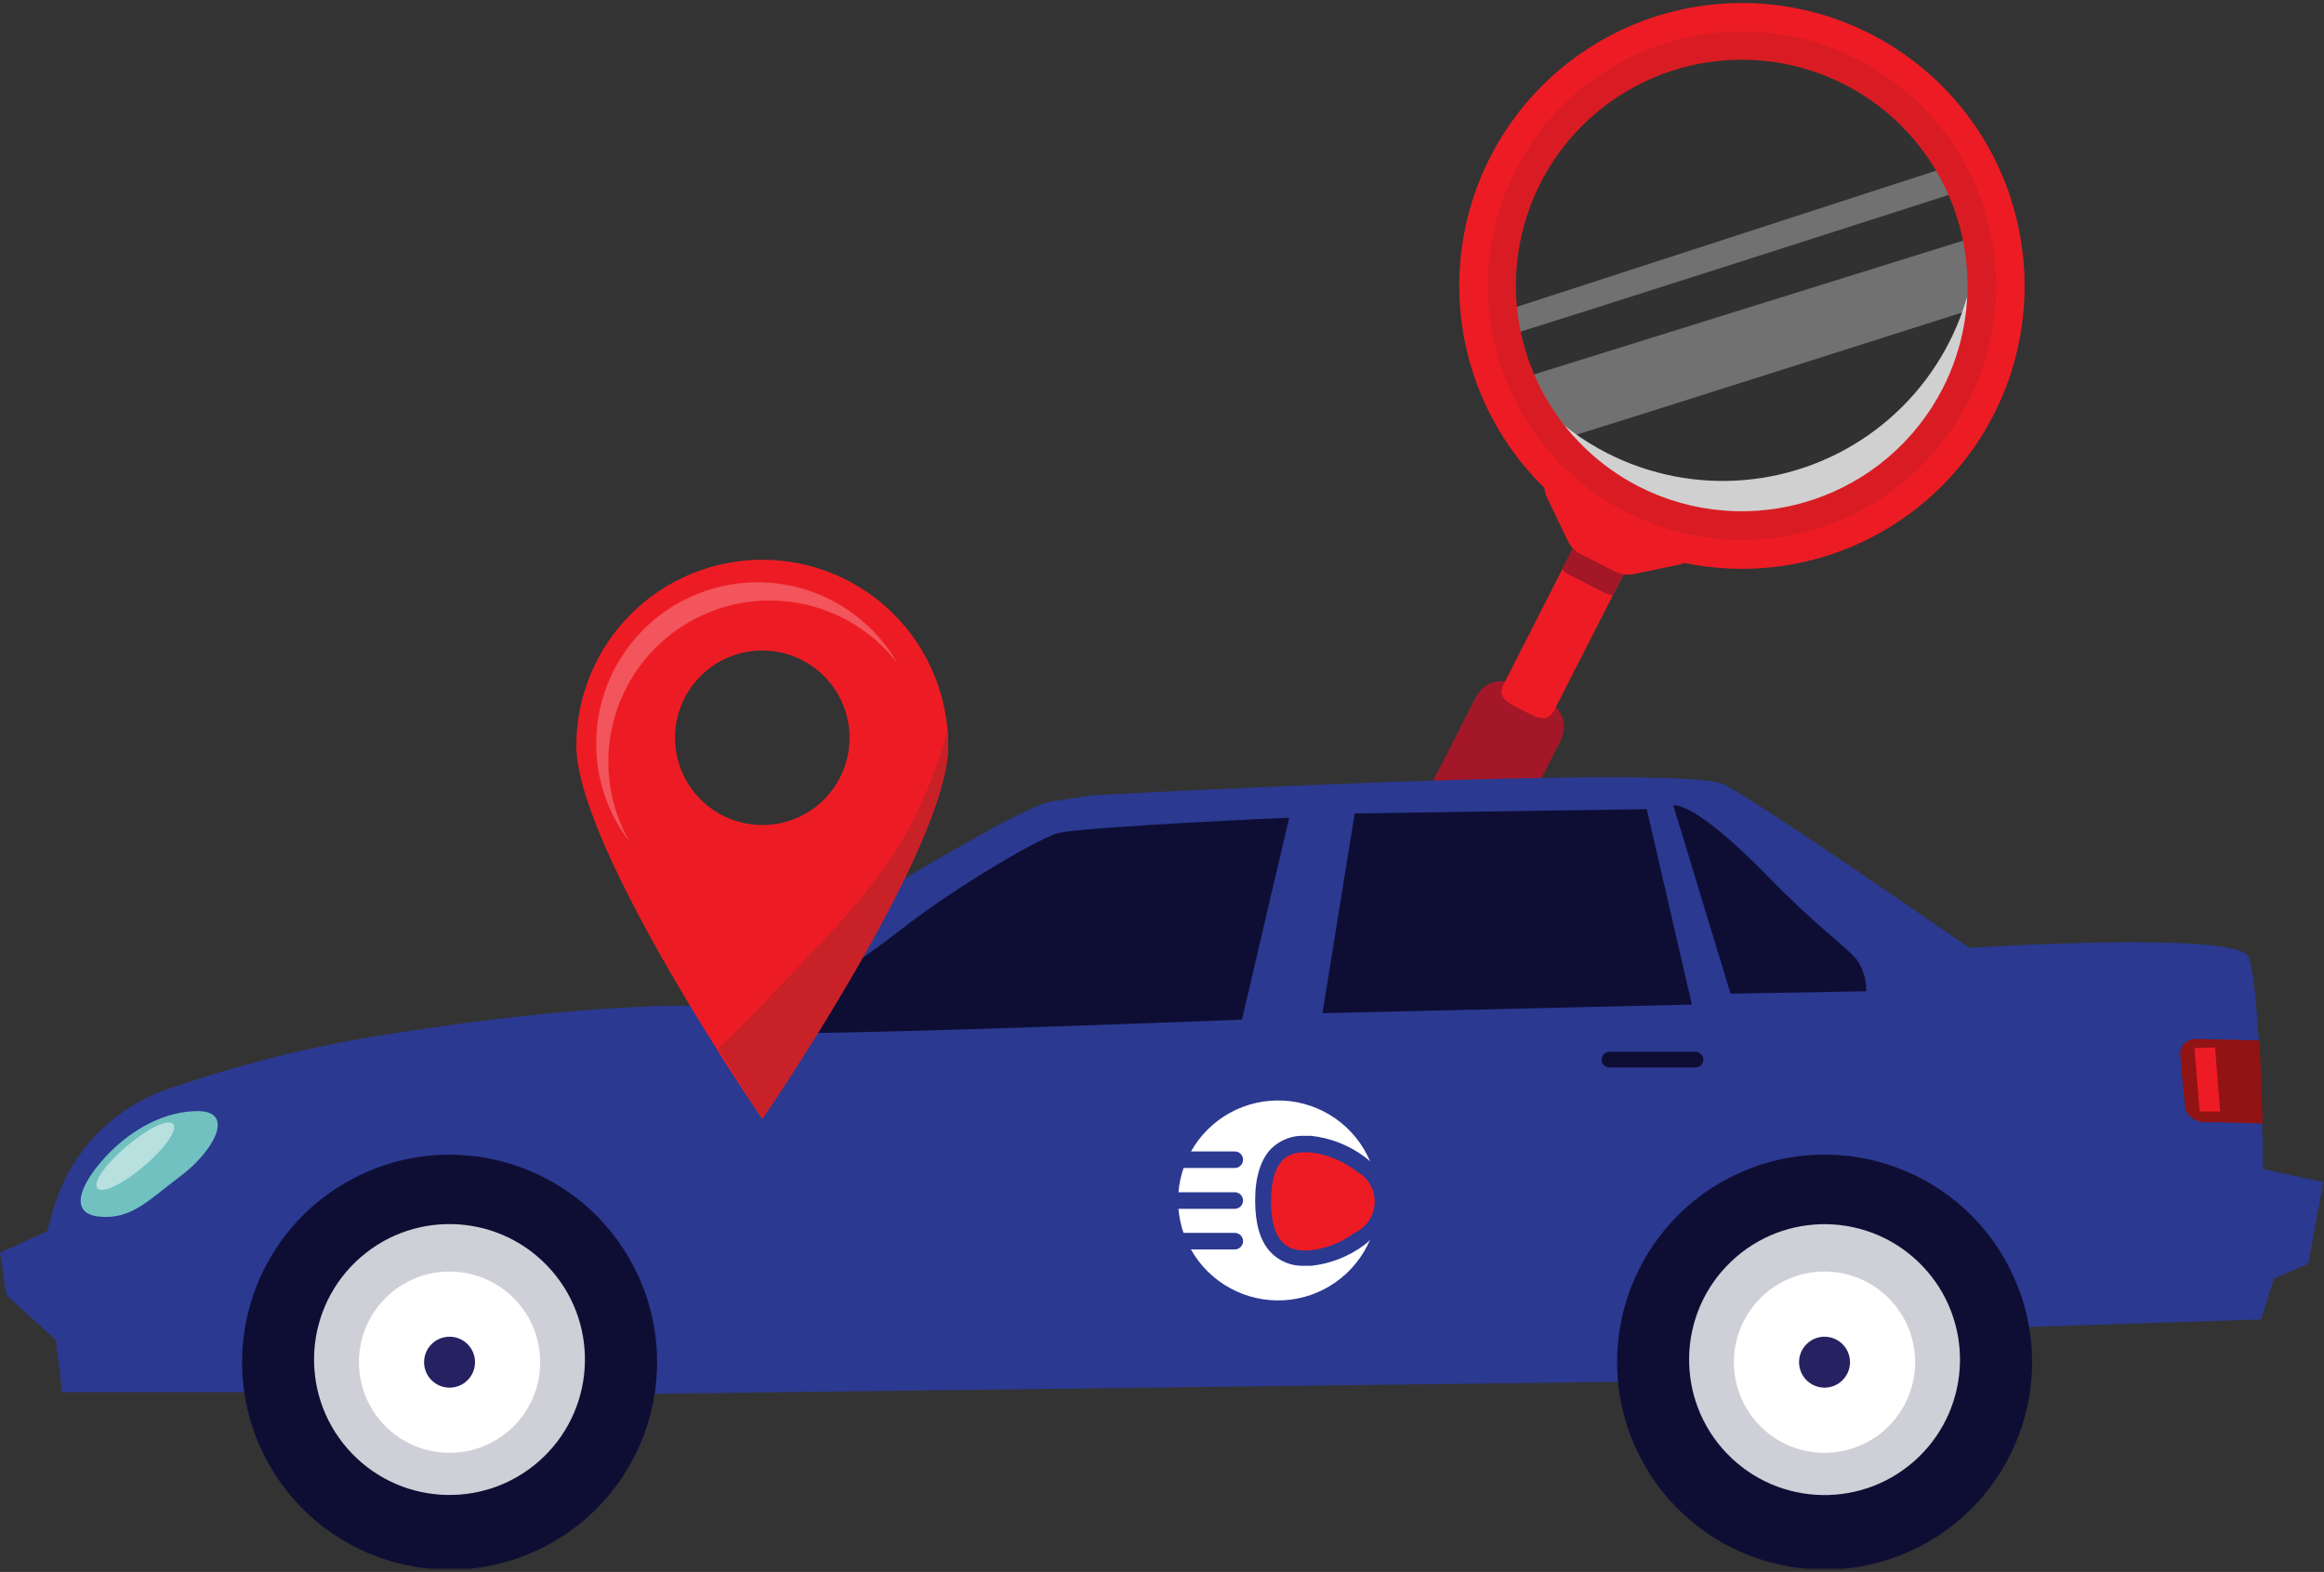 <svg width="275" height="186" viewBox="0 0 275 186" fill="none" xmlns="http://www.w3.org/2000/svg">
<rect x="0" y="0" width="275" height="186" fill="#333333" stroke="none"/>
<g clip-path="url(#clip0_1367_4736)">
<path d="M163.9 115.962C166.683 117.381 169.4 117.711 170.753 114.939L184.58 87.813C185.999 85.041 184.162 83.072 181.39 81.664C178.618 80.256 175.945 79.915 174.526 82.687L160.71 109.813C159.236 112.585 161.073 114.543 163.9 115.962Z" fill="#A31728"/>
<path d="M180.125 84.029C181.786 84.865 183.084 85.646 183.92 84.029L194.579 63.129C194.984 62.332 195.057 61.407 194.781 60.558C194.504 59.708 193.901 59.002 193.105 58.597C192.309 58.191 191.384 58.119 190.534 58.395C189.684 58.672 188.978 59.274 188.573 60.071L177.925 80.971C177.1 82.588 178.464 83.182 180.125 84.029Z" fill="#ED1C24"/>
<path opacity="0.86" d="M190.19 53.625C195.212 56.187 200.853 57.286 206.469 56.796C212.085 56.306 217.451 54.248 221.954 50.855C226.456 47.462 229.915 42.873 231.934 37.609C233.954 32.346 234.453 26.621 233.376 21.087C235.173 24.947 236.13 29.144 236.184 33.401C236.238 37.658 235.388 41.878 233.689 45.782C231.99 49.686 229.482 53.185 226.33 56.047C223.178 58.909 219.454 61.069 215.405 62.384C211.356 63.7 207.073 64.141 202.841 63.678C198.609 63.214 194.523 61.858 190.854 59.698C187.185 57.538 184.017 54.623 181.559 51.147C179.1 47.671 177.408 43.713 176.594 39.534C179.425 45.617 184.211 50.578 190.19 53.625Z" fill="white"/>
<path opacity="0.35" d="M235.18 36.025C235.18 36.025 187.088 51.348 183.579 52.349C180.07 53.35 179.751 44.858 179.751 44.858L237.05 26.994L235.18 36.025Z" fill="white"/>
<path opacity="0.35" d="M232.947 22.308C232.947 22.308 181.643 38.808 178.134 39.776C174.625 40.744 175.582 37.576 175.582 37.576L233.761 18.678L232.947 22.308Z" fill="white"/>
<path d="M194.579 63.085L190.828 70.444C190.477 70.388 190.136 70.281 189.816 70.125L185.768 68.057C185.422 67.881 185.11 67.646 184.844 67.364L188.573 60.027C188.87 59.464 189.315 58.992 189.86 58.663L194.92 61.248C194.985 61.88 194.867 62.518 194.579 63.085Z" fill="#A31728"/>
<path d="M237.941 23.474C236.374 18.649 233.73 14.243 230.209 10.591C226.688 6.938 222.382 4.135 217.618 2.392C212.853 0.649 207.755 0.013 202.708 0.531C197.661 1.049 192.798 2.709 188.488 5.384C184.177 8.059 180.531 11.68 177.826 15.972C175.121 20.264 173.428 25.115 172.875 30.158C172.321 35.201 172.922 40.303 174.632 45.08C176.341 49.856 179.115 54.181 182.743 57.728C182.775 58.109 182.875 58.482 183.04 58.828L185.526 64.009C185.843 64.682 186.378 65.229 187.044 65.56L191.092 67.628C191.788 67.982 192.584 68.087 193.347 67.925L198.616 66.825C198.851 66.778 199.08 66.704 199.298 66.605C205.035 67.801 210.985 67.469 216.553 65.642C222.121 63.815 227.111 60.557 231.025 56.195C234.938 51.833 237.636 46.52 238.85 40.787C240.064 35.054 239.751 29.102 237.941 23.529V23.474ZM229.9 45.925C226.678 52.231 221.085 57.001 214.35 59.189C207.615 61.377 200.287 60.804 193.974 57.596C189.264 55.198 185.371 51.456 182.788 46.846C180.205 42.235 179.047 36.961 179.461 31.692C179.875 26.423 181.842 21.395 185.114 17.245C188.386 13.094 192.816 10.007 197.842 8.374C202.869 6.741 208.267 6.636 213.354 8.071C218.44 9.506 222.987 12.418 226.419 16.437C229.85 20.457 232.013 25.404 232.633 30.653C233.252 35.902 232.301 41.217 229.9 45.925Z" fill="#ED1C24"/>
<path opacity="0.1" d="M213.309 63.023C229.443 59.054 239.306 42.757 235.337 26.623C231.368 10.488 215.07 0.626 198.936 4.595C182.802 8.564 172.939 24.861 176.908 40.996C180.877 57.13 197.174 66.992 213.309 63.023Z" fill="#231F20"/>
<path d="M32.274 164.725H7.37L6.6 158.554L0.759 153.252L0 148.225L5.588 145.684L6.193 143.484C7.083 140.166 8.764 137.113 11.091 134.586C13.419 132.059 16.324 130.134 19.558 128.975C28.232 125.937 37.17 123.709 46.255 122.32C70.455 118.514 82.555 119.02 82.555 119.02C82.555 119.02 119.416 95.634 124.245 94.875L129.074 94.116C129.074 94.116 199.221 90.299 204.05 92.84C208.879 95.381 233.024 112.156 233.024 112.156C233.024 112.156 264.539 110.121 266.024 113.179C267.509 116.237 267.806 138.336 267.806 138.336L274.923 139.865L273.141 149.523L269.082 151.294L267.553 156.123L236.038 157.146C236.038 157.146 229.438 142.252 227.645 141.889C220.022 140.371 211.64 139.612 200.959 143.924C196.559 145.706 192.83 163.493 192.83 163.493L75.482 164.945C75.482 164.945 75.834 159.225 72.435 151.47C67.859 141.053 53.394 135.927 41.426 143.594C31.515 149.952 32.274 164.725 32.274 164.725Z" fill="#2B3990"/>
<path d="M89.452 122.177C88.605 122.1 99.352 115.632 106.293 110.231C113.399 104.676 123.42 98.923 125.356 98.538C129.162 97.779 152.548 96.756 152.548 96.756L146.96 120.648C146.96 120.648 95.546 122.683 89.452 122.177Z" fill="#0E0E35"/>
<path d="M160.303 96.25L156.486 119.889L200.2 118.866L194.865 95.744L160.303 96.25Z" fill="#0E0E35"/>
<path d="M198 95.304L204.776 117.579L220.825 117.293C220.866 115.936 220.46 114.602 219.67 113.498C218.394 111.969 214.885 109.56 209.187 103.697C200.277 94.545 198 95.304 198 95.304Z" fill="#0E0E35"/>
<path d="M267.377 123.112C267.377 123.112 260.392 122.936 259.677 122.936C259.262 122.959 258.868 123.123 258.56 123.401C258.251 123.679 258.048 124.055 257.983 124.465C257.983 125.312 258.5 130.735 258.665 131.406C258.879 131.845 259.22 132.209 259.644 132.453C260.067 132.696 260.554 132.806 261.041 132.77C262.229 132.77 267.74 132.935 267.74 132.935L267.377 123.112Z" fill="#911313"/>
<path d="M259.677 124.014L260.282 131.527H262.713L262.108 123.937L259.677 124.014Z" fill="#ED1C24"/>
<path d="M201.553 125.378C201.553 125.626 201.455 125.864 201.279 126.039C201.104 126.215 200.866 126.313 200.618 126.313H190.454C190.206 126.313 189.968 126.215 189.793 126.039C189.618 125.864 189.519 125.626 189.519 125.378C189.522 125.132 189.622 124.897 189.797 124.724C189.972 124.551 190.208 124.454 190.454 124.454H200.618C200.864 124.454 201.1 124.551 201.275 124.724C201.45 124.897 201.55 125.132 201.553 125.378Z" fill="#0E0E35"/>
<path d="M227.063 183.045C239.141 176.883 243.937 162.096 237.775 150.017C231.613 137.939 216.826 133.143 204.747 139.305C192.669 145.467 187.872 160.254 194.035 172.333C200.197 184.412 214.984 189.208 227.063 183.045Z" fill="#0E0E35"/>
<path opacity="0.8" d="M227.015 172.427C233.392 166.288 233.585 156.142 227.446 149.765C221.307 143.388 211.161 143.195 204.785 149.334C198.408 155.473 198.215 165.619 204.353 171.996C210.492 178.372 220.638 178.565 227.015 172.427Z" fill="white"/>
<path d="M223.479 168.768C227.668 164.579 227.668 157.789 223.479 153.6C219.291 149.412 212.5 149.412 208.312 153.6C204.124 157.789 204.124 164.579 208.312 168.768C212.5 172.956 219.291 172.956 223.479 168.768Z" fill="white"/>
<path d="M215.897 164.197C217.562 164.197 218.911 162.848 218.911 161.183C218.911 159.518 217.562 158.169 215.897 158.169C214.232 158.169 212.883 159.518 212.883 161.183C212.883 162.848 214.232 164.197 215.897 164.197Z" fill="#262262"/>
<path d="M64.358 183.055C76.436 176.893 81.233 162.106 75.07 150.027C68.908 137.949 54.121 133.153 42.042 139.315C29.964 145.477 25.168 160.264 31.33 172.343C37.492 184.421 52.279 189.217 64.358 183.055Z" fill="#0E0E35"/>
<path opacity="0.8" d="M64.304 172.415C70.681 166.276 70.874 156.13 64.735 149.753C58.597 143.377 48.451 143.184 42.074 149.322C35.697 155.461 35.504 165.607 41.643 171.984C47.782 178.361 57.927 178.554 64.304 172.415Z" fill="white"/>
<path d="M60.78 168.766C64.969 164.577 64.969 157.787 60.78 153.598C56.592 149.41 49.801 149.41 45.613 153.598C41.424 157.787 41.424 164.577 45.613 168.766C49.801 172.954 56.592 172.954 60.78 168.766Z" fill="white"/>
<path d="M53.196 164.197C54.861 164.197 56.21 162.848 56.21 161.183C56.21 159.518 54.861 158.169 53.196 158.169C51.532 158.169 50.182 159.518 50.182 161.183C50.182 162.848 51.532 164.197 53.196 164.197Z" fill="#262262"/>
<path d="M23.419 131.472C19.415 131.472 15.719 133.672 13.112 136.235C9.9 139.425 7.7 143.539 11.726 143.957C15.587 144.353 17.666 141.922 21.395 139.139C25.124 136.356 27.984 131.516 23.419 131.472Z" fill="#70C1BF"/>
<path opacity="0.5" d="M17.028 137.995C14.564 140.085 12.111 141.295 11.528 140.602C10.945 139.909 12.518 137.72 14.993 135.619C17.468 133.518 19.921 132.319 20.493 133.001C21.065 133.683 19.503 135.894 17.028 137.995Z" fill="white"/>
<path d="M90.2 66.231C84.365 66.231 78.77 68.549 74.644 72.675C70.518 76.8 68.2 82.396 68.2 88.231C68.2 100.331 90.2 132.407 90.2 132.407C90.2 132.407 112.2 100.375 112.2 88.231C112.2 82.396 109.882 76.8 105.757 72.675C101.631 68.549 96.035 66.231 90.2 66.231ZM90.2 97.625C88.157 97.625 86.16 97.019 84.462 95.884C82.763 94.749 81.439 93.136 80.657 91.249C79.876 89.361 79.671 87.284 80.07 85.281C80.468 83.277 81.452 81.437 82.897 79.992C84.341 78.548 86.181 77.564 88.185 77.165C90.189 76.767 92.266 76.971 94.153 77.753C96.04 78.535 97.653 79.859 98.788 81.558C99.923 83.256 100.529 85.253 100.529 87.296C100.531 88.653 100.264 89.997 99.746 91.25C99.227 92.504 98.467 93.644 97.507 94.603C96.548 95.562 95.409 96.323 94.155 96.842C92.901 97.36 91.557 97.626 90.2 97.625Z" fill="#ED1C24"/>
<path opacity="0.25" d="M71.984 90.145C71.985 86.158 73.234 82.27 75.557 79.029C77.879 75.787 81.158 73.354 84.933 72.07C88.709 70.787 92.791 70.717 96.608 71.872C100.425 73.026 103.785 75.347 106.216 78.507C104.915 76.235 103.161 74.255 101.063 72.689C98.965 71.124 96.567 70.006 94.018 69.406C91.47 68.806 88.825 68.737 86.249 69.203C83.673 69.668 81.219 70.658 79.042 72.112C76.864 73.565 75.009 75.451 73.591 77.651C72.173 79.852 71.223 82.321 70.799 84.905C70.375 87.488 70.487 90.131 71.129 92.67C71.769 95.208 72.925 97.587 74.525 99.66C72.856 96.767 71.979 93.485 71.984 90.145Z" fill="white"/>
<path d="M85.019 124.025C88 128.997 90.2 132.385 90.2 132.385C90.2 132.385 112.2 100.353 112.2 88.209C112.2 87.571 112.2 86.944 112.112 86.317C111.238 89.691 110.033 92.97 108.515 96.107C104.357 104.775 98.197 110.319 91.652 117.348C89.518 119.625 87.318 121.825 85.019 124.025Z" fill="#C82127"/>
<path d="M161.458 147.301C159.623 148.672 157.454 149.526 155.177 149.776C154.88 149.776 154.616 149.776 154.352 149.776C153.589 149.811 152.828 149.677 152.123 149.384C151.417 149.091 150.785 148.647 150.271 148.082C149.094 146.773 148.533 144.782 148.522 142.087C148.511 139.392 149.149 137.181 150.458 135.883C150.971 135.383 151.582 134.993 152.251 134.738C152.921 134.482 153.636 134.367 154.352 134.398H155.155C157.433 134.649 159.604 135.499 161.447 136.862C161.684 137.037 161.912 137.224 162.129 137.423C161.266 135.388 159.85 133.635 158.042 132.364C156.233 131.092 154.104 130.354 151.897 130.231C149.69 130.109 147.492 130.607 145.554 131.67C143.616 132.734 142.015 134.319 140.932 136.246H146.113C146.373 136.246 146.622 136.349 146.805 136.533C146.989 136.717 147.092 136.966 147.092 137.225C147.092 137.485 146.989 137.734 146.805 137.918C146.622 138.101 146.373 138.204 146.113 138.204H140.052C139.732 139.132 139.528 140.097 139.447 141.075H146.113C146.373 141.075 146.622 141.178 146.805 141.362C146.989 141.546 147.092 141.795 147.092 142.054C147.092 142.314 146.989 142.563 146.805 142.747C146.622 142.93 146.373 143.033 146.113 143.033H139.447C139.531 144.003 139.731 144.96 140.041 145.882H146.113C146.373 145.882 146.622 145.985 146.805 146.169C146.989 146.353 147.092 146.602 147.092 146.861C147.092 147.121 146.989 147.37 146.805 147.554C146.622 147.737 146.373 147.84 146.113 147.84H140.921C142.005 149.767 143.606 151.353 145.545 152.416C147.483 153.48 149.68 153.979 151.888 153.858C154.096 153.736 156.225 152.999 158.035 151.729C159.845 150.46 161.263 148.709 162.129 146.674C161.92 146.938 161.7 147.125 161.458 147.301Z" fill="white"/>
<path d="M160.325 138.446C158.762 137.296 156.928 136.572 155.001 136.345H154.352C152.438 136.345 150.403 137.236 150.403 142.153C150.403 147.07 152.449 147.961 154.352 147.961H155.012C156.937 147.741 158.77 147.016 160.325 145.86C161.026 145.533 161.619 145.014 162.034 144.362C162.45 143.71 162.67 142.953 162.67 142.18C162.67 141.407 162.45 140.65 162.034 139.999C161.619 139.347 161.026 138.827 160.325 138.501V138.446Z" fill="#ED1C24"/>
</g>
<defs>
<clipPath id="clip0_1367_4736">
<rect width="275" height="185.625" fill="white"/>
</clipPath>
</defs>
</svg>
